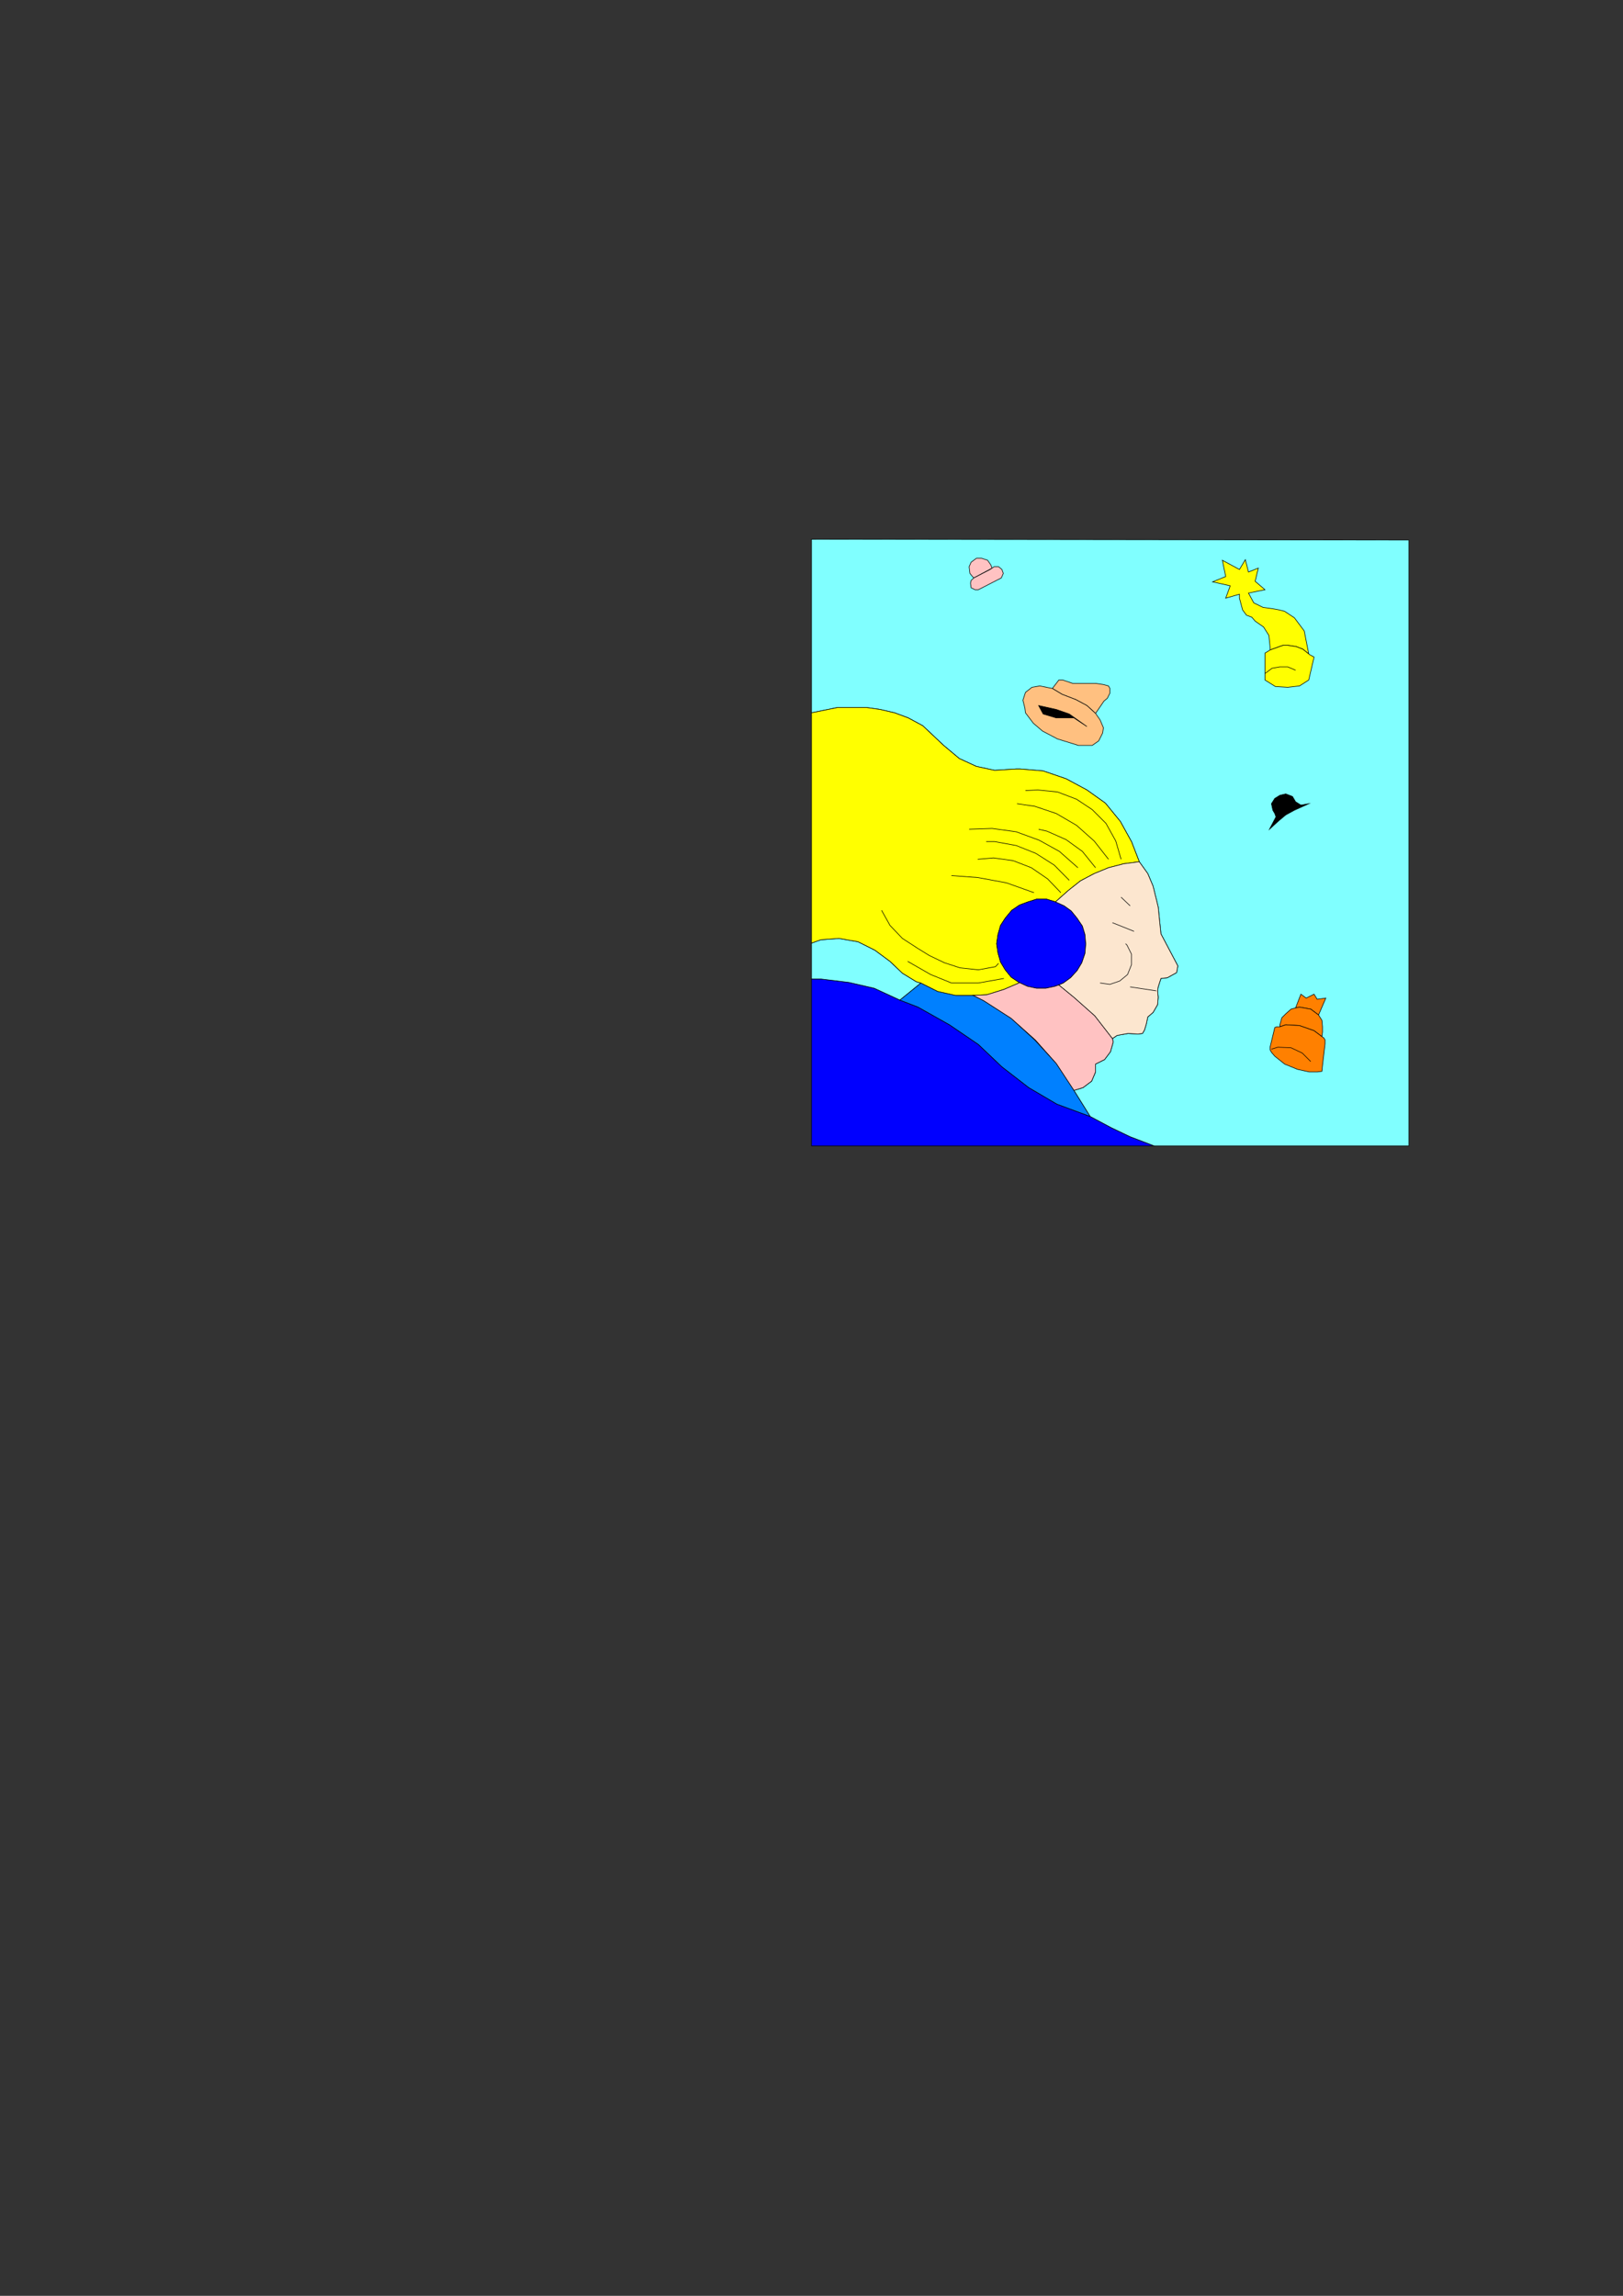 <?xml version="1.0" encoding="utf-8"?>
<!-- Created by UniConvertor 2.0rc4 (https://sk1project.net/) -->
<svg xmlns="http://www.w3.org/2000/svg" height="841.89pt" viewBox="0 0 595.276 841.89" width="595.276pt" version="1.1" xmlns:xlink="http://www.w3.org/1999/xlink" id="562ef8cf-f610-11ea-aab6-dcc15c148e23">

<rect x="0" y="0" width="595.276" height="841.89" fill="#333333" stroke="none"/>

<g>
	<path style="stroke:#000000;stroke-width:0.216;stroke-miterlimit:10.433;fill:#0000ff;" d="M 301.238,359.025 L 311.318,360.249 320.678,362.409 330.038,366.729 336.734,369.321 348.254,375.801 358.838,383.001 367.478,391.209 377.342,398.841 387.638,404.889 399.878,409.425 407.582,413.529 414.494,416.841 423.35,420.225 297.638,420.225 297.638,359.025 301.238,359.025 Z" />
	<path style="stroke:#000000;stroke-width:0.216;stroke-miterlimit:10.433;fill:#0080ff;" d="M 356.894,365.001 L 360.782,366.945 370.862,373.425 379.502,381.345 387.422,389.985 393.902,399.849 399.878,409.425 387.638,404.889 377.342,398.841 367.478,391.209 358.838,383.001 348.254,375.801 336.734,369.321 330.038,366.729 337.742,360.465 343.934,363.561 350.702,365.001 356.894,365.001 Z" />
	<path style="stroke:#000000;stroke-width:0.216;stroke-miterlimit:10.433;fill:#80ffff;" d="M 297.638,359.025 L 297.638,345.849 301.022,344.625 307.718,344.121 314.702,345.345 320.894,348.441 326.438,352.545 330.974,356.865 336.014,359.961 337.742,360.465 330.038,366.729 320.678,362.409 311.318,360.249 301.238,359.025 297.638,359.025 Z" />
	<path style="stroke:#000000;stroke-width:0.216;stroke-miterlimit:10.433;fill:#80ffff;" d="M 516.734,420.225 L 516.734,198.033 297.638,197.745 297.638,261.393 307.214,259.449 317.798,259.449 322.838,260.169 328.094,261.393 333.134,263.265 338.462,266.145 346.094,273.345 351.854,278.169 358.118,281.049 364.814,282.489 372.734,281.985 374.174,281.985 382.598,282.705 391.022,285.585 398.654,289.689 405.422,294.513 410.894,301.209 414.998,308.625 417.878,316.041 420.974,320.361 422.918,324.969 424.79,332.601 425.798,342.465 431.99,354.201 431.558,356.649 428.174,358.521 425.798,358.809 424.79,361.905 424.574,363.345 424.79,365.721 424.574,368.385 422.918,371.265 420.974,372.921 420.47,375.369 419.75,377.745 419.03,378.969 417.374,379.185 413.774,378.969 409.742,379.689 408.014,380.841 408.302,382.065 407.294,385.665 405.134,388.545 401.822,390.201 401.822,393.081 400.382,396.465 397.214,398.841 393.902,399.849 399.878,409.425 407.582,413.529 414.494,416.841 423.35,420.225 516.734,420.225 Z" />
	<path style="stroke:#000000;stroke-width:0.216;stroke-miterlimit:10.433;fill:#ffc2c2;" d="M 357.182,211.929 L 363.878,208.329 363.374,207.105 362.222,205.449 360.062,204.729 358.118,204.729 356.174,206.169 355.454,207.825 355.742,210.273 356.678,211.425 357.182,211.929 Z" />
	<path style="stroke:#000000;stroke-width:0.216;stroke-miterlimit:10.433;fill:#ffc2c2;" d="M 356.174,212.865 L 355.958,213.873 356.174,215.529 357.614,216.249 358.838,216.249 367.262,211.929 367.982,210.273 367.478,208.833 366.254,207.825 364.598,207.825 363.158,208.833 357.182,211.929 356.174,212.865 Z" />
	<path style="stroke:#000000;stroke-width:0.216;stroke-miterlimit:10.433;fill:#ffc080;" d="M 398.654,258.729 L 394.622,256.569 389.582,254.625 385.982,252.465 388.358,249.369 389.798,249.369 393.398,250.593 401.822,250.593 404.702,251.025 406.574,251.529 407.078,252.465 407.078,254.193 406.142,256.065 404.918,257.073 401.822,261.609 398.654,258.729 Z" />
	<path style="stroke:#000000;stroke-width:0.216;stroke-miterlimit:10.433;fill:#ffc080;" d="M 381.374,251.529 L 378.494,252.033 376.118,253.905 375.182,256.785 375.902,259.665 376.118,261.393 378.998,265.209 382.382,268.089 387.854,270.969 395.558,273.345 400.598,273.345 402.974,271.689 404.414,268.809 404.702,266.865 403.478,263.985 401.822,261.609 398.654,258.729 394.622,256.569 389.582,254.625 385.982,252.465 381.374,251.529 Z" />
	<path style="stroke:#000000;stroke-width:0.216;stroke-miterlimit:10.433;fill:#000000;" d="M 398.654,266.433 L 392.174,261.825 387.422,260.169 380.942,258.729 382.598,261.825 387.422,263.265 393.902,263.265 398.654,266.433 Z" />
	<path style="stroke:#000000;stroke-width:0.216;stroke-miterlimit:10.433;fill:#ffff00;" d="M 465.83,238.353 L 469.214,237.129 470.654,236.625 472.31,236.625 475.478,237.129 477.854,238.065 480.014,239.793 478.358,231.369 474.758,226.545 471.158,224.169 469.214,223.665 466.838,223.233 463.238,222.729 459.854,221.073 457.91,217.473 463.958,216.249 460.358,213.153 461.51,208.329 457.91,209.769 456.758,205.233 454.598,208.833 448.334,205.449 449.558,211.425 444.734,213.369 451.214,214.809 449.558,219.345 454.598,217.905 454.598,219.345 455.75,223.665 457.19,225.609 459.134,226.329 460.358,227.769 463.454,229.929 465.398,233.025 465.83,237.345 465.83,238.353 Z" />
	<path style="stroke:#000000;stroke-width:0.216;stroke-miterlimit:10.433;fill:#ffff00;" d="M 480.23,240.009 L 481.958,240.945 480.014,249.369 476.63,251.529 472.31,252.033 467.774,251.745 463.958,249.369 463.958,239.505 465.83,238.353 469.214,237.129 470.654,236.625 472.31,236.625 475.478,237.129 477.854,238.065 480.014,239.793 480.23,240.009 Z" />
	<path style="stroke:#000000;stroke-width:0.216;stroke-miterlimit:10.433;fill:#000000;" d="M 465.614,304.089 L 468.998,300.993 471.59,298.833 474.758,297.105 480.014,294.729 477.134,295.233 475.19,294.009 474.038,292.065 471.59,291.129 469.43,291.633 467.558,292.785 466.334,294.729 466.838,297.105 467.558,298.329 467.99,299.553 465.614,304.089 Z" />
	<path style="stroke:#000000;stroke-width:0.216;stroke-miterlimit:10.433;fill:#ff8000;" d="M 483.614,372.201 L 480.734,370.041 476.63,369.321 475.19,369.609 477.134,364.569 479.078,366.009 481.958,364.569 483.11,366.441 486.278,366.009 483.614,372.201 Z" />
	<path style="stroke:#000000;stroke-width:0.216;stroke-miterlimit:10.433;fill:#ff8000;" d="M 483.614,372.201 L 480.734,370.041 476.63,369.321 475.19,369.609 473.534,370.041 471.59,371.769 470.15,373.209 469.43,375.801 469.43,376.521 471.59,375.801 476.63,376.089 481.958,377.961 484.838,380.121 485.054,378.465 485.054,376.521 484.838,374.145 483.614,372.201 Z" />
	<path style="stroke:#000000;stroke-width:0.216;stroke-miterlimit:10.433;fill:#ff8000;" d="M 485.558,380.625 L 484.838,380.121 481.958,377.961 476.63,376.089 471.59,375.801 469.43,376.521 468.278,376.521 467.558,376.809 465.83,384.009 465.83,384.945 466.334,385.881 467.558,387.321 471.158,390.201 475.91,392.145 480.23,393.081 483.11,393.081 484.838,392.865 485.054,390.705 485.99,382.785 485.99,381.345 485.558,380.625 Z" />
	<path style="stroke:#000000;stroke-width:0.216;stroke-miterlimit:10.433;fill:#ffff00;" d="M 417.59,316.041 L 412.118,316.761 406.574,318.201 401.318,320.361 396.278,323.025 391.742,326.625 387.134,330.729 383.822,329.721 380.222,329.721 377.054,330.729 373.958,331.881 371.078,333.825 368.702,336.705 366.974,339.369 366.038,342.681 365.534,346.065 366.038,349.449 366.974,352.761 368.702,355.641 370.862,358.305 373.742,360.249 373.742,360.465 368.198,362.841 361.934,364.785 357.182,365.001 350.414,365.001 343.934,363.561 337.742,360.465 336.014,359.961 330.974,356.865 326.438,352.545 320.894,348.441 314.702,345.345 307.718,344.121 301.022,344.625 297.638,345.849 297.638,261.393 307.214,259.449 317.798,259.449 322.838,260.169 328.094,261.393 333.134,263.265 338.462,266.145 346.094,273.345 351.854,278.169 358.118,281.049 364.814,282.489 372.734,281.985 374.174,281.985 382.598,282.705 391.022,285.585 398.654,289.689 405.422,294.513 410.894,301.209 414.998,308.625 417.878,316.041 417.59,316.041 Z" />
	<path style="stroke:#000000;stroke-width:0.216;stroke-miterlimit:10.433;fill:#0000ff;" d="M 373.742,360.249 L 376.838,361.689 380.222,362.409 383.534,362.409 386.918,361.689 388.358,361.185 390.014,360.465 392.678,358.521 395.054,355.929 396.782,353.049 397.934,349.665 398.222,346.281 398.222,346.065 397.934,342.681 396.998,339.585 395.054,336.705 392.894,334.041 390.302,332.169 387.134,330.729 383.822,329.721 380.222,329.721 377.054,330.729 373.958,331.881 371.078,333.825 368.702,336.705 366.974,339.369 366.038,342.681 365.534,346.065 366.038,349.449 366.974,352.761 368.702,355.641 370.862,358.305 373.742,360.249 Z" />
	<path style="stroke:#000000;stroke-width:0.216;stroke-miterlimit:10.433;fill:#ffc2c2;" d="M 373.742,360.249 L 376.838,361.689 380.222,362.409 383.534,362.409 386.918,361.689 388.358,361.185 393.902,365.721 401.534,372.489 408.014,380.841 408.302,382.065 407.294,385.665 405.134,388.545 401.822,390.201 401.822,393.081 400.382,396.465 397.214,398.841 393.902,399.849 387.422,389.985 379.718,381.345 370.862,373.425 360.782,366.945 356.894,365.001 357.182,365.001 361.934,364.785 368.198,362.841 373.742,360.465 373.742,360.249 Z" />
	<path style="stroke:#000000;stroke-width:0.216;stroke-miterlimit:10.433;fill:#fce6cf;" d="M 417.878,316.041 L 420.974,320.361 422.918,324.969 424.79,332.601 425.798,342.465 431.99,354.201 431.558,356.649 428.174,358.521 425.798,358.809 424.79,361.905 424.574,363.345 424.79,365.721 424.574,368.385 422.918,371.265 420.974,372.921 420.47,375.369 419.75,377.745 419.03,378.969 417.374,379.185 413.774,378.969 409.742,379.689 408.014,380.841 401.534,372.489 393.902,365.721 388.358,361.185 390.014,360.465 392.678,358.521 395.054,355.929 396.782,353.049 397.934,349.665 398.222,346.281 398.222,346.065 397.934,342.681 396.998,339.585 395.054,336.705 392.894,334.041 390.302,332.169 387.134,330.729 391.742,326.625 396.278,323.025 401.318,320.361 406.574,318.201 412.118,316.761 417.59,316.041 417.878,316.041 Z" />
	<path style="stroke:#000000;stroke-width:0.216;stroke-miterlimit:10.433;fill:none;" d="M 411.182,315.105 L 409.238,308.409 405.638,301.929 400.598,296.889 394.838,293.073 387.854,290.409 380.654,289.689 376.118,289.905" />
	<path style="stroke:#000000;stroke-width:0.216;stroke-miterlimit:10.433;fill:none;" d="M 406.574,315.105 L 401.318,308.409 394.838,302.649 387.422,298.329 379.502,295.665 373.022,294.729" />
	<path style="stroke:#000000;stroke-width:0.216;stroke-miterlimit:10.433;fill:none;" d="M 401.822,318.201 L 396.998,312.225 391.022,307.905 384.038,304.809 380.942,304.089" />
	<path style="stroke:#000000;stroke-width:0.216;stroke-miterlimit:10.433;fill:none;" d="M 395.342,318.201 L 388.574,312.225 381.158,308.121 372.734,305.025 363.878,303.801 355.454,304.089" />
	<path style="stroke:#000000;stroke-width:0.216;stroke-miterlimit:10.433;fill:none;" d="M 392.174,322.809 L 386.702,317.265 379.934,312.945 372.734,310.065 364.814,308.625 361.718,308.625" />
	<path style="stroke:#000000;stroke-width:0.216;stroke-miterlimit:10.433;fill:none;" d="M 389.078,327.345 L 384.254,322.305 378.278,318.201 371.582,315.609 364.382,314.601 358.622,315.105" />
	<path style="stroke:#000000;stroke-width:0.216;stroke-miterlimit:10.433;fill:none;" d="M 379.214,327.345 L 369.134,323.745 358.622,321.801 348.974,321.081" />
	<path style="stroke:#000000;stroke-width:0.216;stroke-miterlimit:10.433;fill:none;" d="M 348.974,360.465 L 358.838,360.465 368.198,358.809" />
	<path style="stroke:#000000;stroke-width:0.216;stroke-miterlimit:10.433;fill:none;" d="M 332.918,352.545 L 341.342,357.369 348.974,360.465" />
	<path style="stroke:#000000;stroke-width:0.216;stroke-miterlimit:10.433;fill:none;" d="M 323.342,333.825 L 326.438,339.369 330.974,344.121 336.518,347.721 340.838,350.385 346.382,353.049 352.142,354.921 358.838,355.641 365.102,354.489 366.254,353.265" />
	<path style="stroke:#000000;stroke-width:0.216;stroke-miterlimit:10.433;fill:none;" d="M 403.478,360.465 L 407.078,360.969 410.678,359.745 413.558,357.369 414.998,353.769 414.998,349.881 413.342,346.569 412.838,346.065" />
	<path style="stroke:#000000;stroke-width:0.216;stroke-miterlimit:10.433;fill:none;" d="M 411.182,329.001 L 414.494,332.169" />
	<path style="stroke:#000000;stroke-width:0.216;stroke-miterlimit:10.433;fill:none;" d="M 408.014,338.361 L 415.934,341.529" />
	<path style="stroke:#000000;stroke-width:0.216;stroke-miterlimit:10.433;fill:none;" d="M 414.494,361.905 L 424.07,363.345" />
	<path style="stroke:#000000;stroke-width:0.216;stroke-miterlimit:10.433;fill:none;" d="M 475.19,245.769 L 472.31,244.545 469.43,244.545 466.55,245.049 463.958,246.993" />
	<path style="stroke:#000000;stroke-width:0.216;stroke-miterlimit:10.433;fill:none;" d="M 480.734,389.265 L 477.638,386.169 473.534,384.225 468.71,384.009 466.334,384.729" />
</g>
</svg>